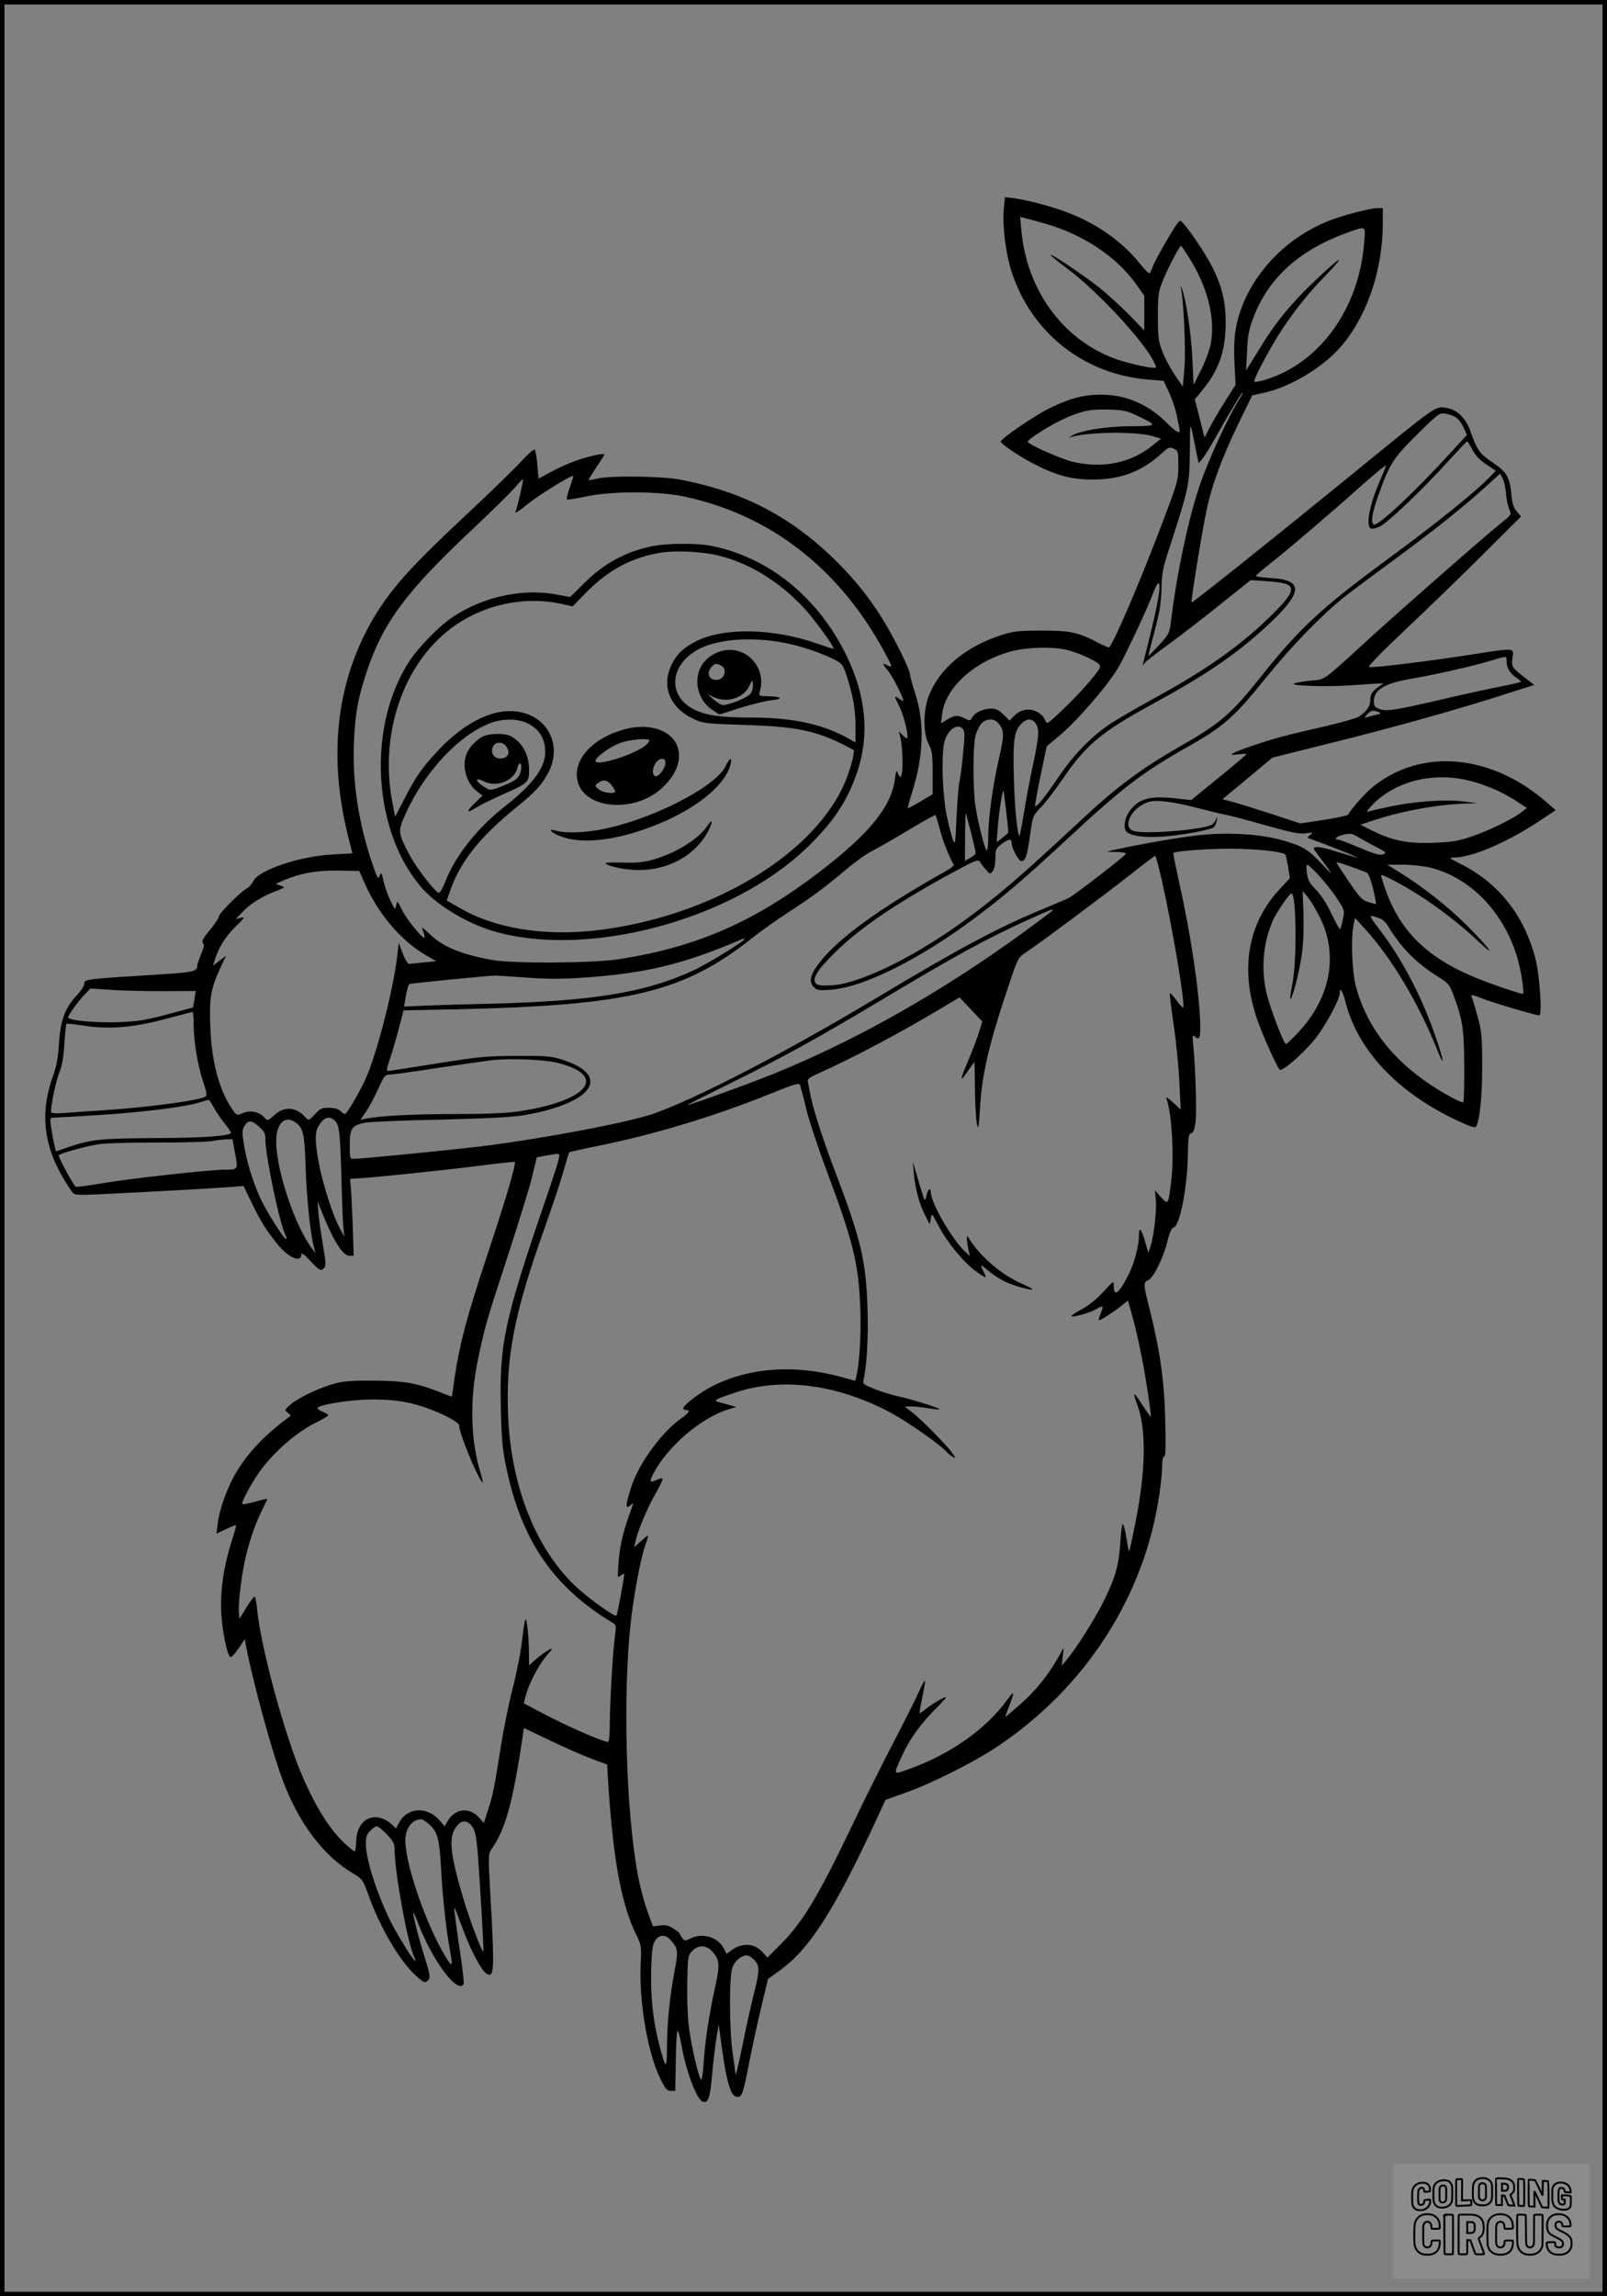 <?xml version="1.0" encoding="UTF-8"?>
<svg xmlns="http://www.w3.org/2000/svg" version="1.0" width="896pt" height="1280pt" viewBox="0 0 896 1280" preserveAspectRatio="xMidYMid meet">
  <rect x="0" y="0" width="896" height="1280" fill="#808080" stroke="none"/>
  <g transform="translate(0.00 0.00) scale(1)">
    <g transform="translate(0,1280) scale(0.1,-0.1)" fill="#000000" stroke="none">
      <path d="M5597 11638 c-9 -95 10 -249 43 -352 111 -342 404 -573 763 -602 l85 -7 31 -66 c16 -36 35 -91 41 -121 6 -30 13 -65 16 -77 7 -37 -13 -27 -76 35 -100 99 -224 152 -360 152 -99 0 -174 -20 -287 -75 -84 -41 -273 -170 -273 -187 0 -12 97 -78 181 -122 126 -66 214 -90 334 -89 154 0 273 46 380 144 39 36 45 39 69 28 25 -12 26 -16 26 -95 0 -79 -3 -91 -86 -310 -125 -331 -270 -670 -300 -703 -2 -2 -30 10 -61 26 -112 59 -155 68 -313 68 -124 0 -156 -3 -220 -23 -203 -64 -351 -186 -411 -340 -32 -82 -33 -210 -1 -270 19 -37 22 -58 22 -161 l0 -118 -67 -40 c-38 -23 -69 -39 -71 -38 -2 2 8 39 22 83 66 209 72 392 20 552 -15 47 -29 96 -30 110 -2 31 -89 206 -156 314 -76 122 -164 231 -279 341 -241 231 -502 365 -844 431 -104 20 -392 24 -465 6 -24 -6 -46 -9 -48 -8 -1 2 18 34 43 71 25 37 45 70 45 72 0 9 -83 -9 -153 -33 -38 -13 -102 -41 -142 -63 l-72 -39 -7 76 c-3 42 -10 80 -15 85 -5 5 -36 -23 -72 -62 -35 -39 -182 -182 -327 -317 -271 -254 -378 -371 -468 -509 -233 -360 -292 -794 -172 -1271 l23 -91 -110 -6 c-186 -10 -413 -87 -443 -149 -7 -16 -23 -33 -35 -40 -36 -19 -157 -140 -157 -157 0 -9 -23 -43 -50 -75 -38 -46 -47 -63 -38 -73 8 -10 5 -26 -11 -62 -11 -28 -21 -56 -21 -63 -1 -35 -16 -38 -261 -53 -356 -22 -369 -24 -369 -48 0 -11 -18 -40 -41 -64 -67 -73 -92 -140 -100 -268 -5 -80 -14 -130 -33 -181 -82 -228 -49 -429 107 -649 14 -19 20 -19 258 -7 276 14 544 29 635 36 l62 5 46 -95 c47 -99 86 -160 145 -232 61 -74 131 -103 131 -55 0 13 15 2 49 -34 51 -56 62 -61 80 -39 9 11 7 40 -8 122 -10 60 -22 141 -25 179 l-6 70 28 -70 c63 -155 114 -235 150 -235 l24 0 -6 188 c-4 103 -9 199 -12 215 -5 23 -2 27 16 27 52 0 485 44 680 69 118 15 217 26 220 24 9 -8 -45 -194 -155 -525 -114 -344 -151 -485 -180 -675 -8 -57 -15 -105 -15 -107 0 -2 -27 7 -60 21 -133 53 -204 66 -375 67 -128 1 -173 -3 -225 -18 -87 -25 -197 -78 -240 -115 -34 -30 -34 -31 -16 -46 11 -8 18 -16 15 -18 -138 -102 -227 -193 -296 -305 -52 -83 -99 -210 -109 -294 l-7 -57 53 25 c29 14 54 24 56 22 2 -2 -10 -46 -27 -97 -42 -133 -62 -274 -55 -396 6 -104 34 -236 51 -242 6 -2 26 20 45 48 l35 52 8 -44 c35 -187 144 -586 204 -744 88 -236 226 -419 387 -515 58 -35 59 -36 91 -125 63 -177 172 -363 261 -445 48 -44 56 -47 74 -25 10 12 6 34 -18 112 -37 116 -72 256 -68 261 2 2 13 -22 25 -52 79 -211 221 -403 256 -346 3 5 -5 83 -19 172 -13 90 -27 188 -30 218 -6 53 -5 51 32 -50 68 -185 134 -299 165 -287 21 8 22 84 2 427 -13 233 -13 246 4 270 79 110 121 263 177 642 l5 36 144 -69 c79 -38 183 -84 232 -102 l88 -33 7 -114 c28 -428 74 -671 158 -840 26 -52 27 -61 22 -161 -9 -211 40 -495 110 -637 28 -56 37 -67 58 -67 l25 0 3 167 c1 93 6 168 10 168 4 0 13 -33 20 -72 26 -150 85 -309 120 -323 30 -11 41 19 52 146 6 69 17 162 24 205 l13 79 7 -50 c34 -262 57 -348 93 -353 30 -4 34 7 73 204 17 87 47 225 67 306 l35 147 63 45 c170 122 306 335 548 857 l44 96 109 39 c145 51 374 166 504 251 501 331 833 845 915 1418 8 55 15 124 15 153 0 32 4 52 11 52 8 0 10 56 6 203 -5 219 -29 387 -87 619 -36 140 -36 150 -7 163 29 13 82 120 106 215 12 50 24 76 35 78 34 7 76 222 79 402 2 102 4 120 19 123 12 3 18 21 24 63 7 59 0 288 -12 419 -7 65 -6 69 10 56 25 -21 30 -7 28 77 -6 180 -52 491 -118 786 -19 87 -34 160 -32 161 11 11 194 25 323 24 133 0 286 -16 301 -32 3 -3 10 -34 16 -69 l10 -63 -53 -57 c-182 -192 -227 -452 -128 -735 33 -93 112 -268 125 -276 16 -10 133 93 196 171 58 73 138 221 138 256 0 38 17 11 33 -53 69 -265 285 -496 611 -652 80 -38 110 -48 116 -39 21 33 35 177 34 345 0 160 -3 190 -26 270 -13 50 -28 98 -32 107 -7 15 1 14 56 -7 64 -25 301 -95 320 -95 18 0 3 224 -21 316 -62 241 -205 422 -417 528 -67 34 -68 35 -34 36 97 1 287 82 460 195 l104 69 -45 39 c-311 275 -706 311 -978 88 -41 -34 -125 -129 -133 -151 -1 -5 -63 -19 -135 -30 l-133 -20 -167 55 c-93 30 -190 60 -217 67 l-50 13 140 116 139 116 328 82 c333 82 726 192 987 277 l144 46 -24 19 c-104 80 -103 78 -97 131 7 60 27 59 -270 13 -253 -38 -505 -68 -529 -63 -10 2 64 78 207 213 123 116 317 304 431 418 l209 208 -24 28 c-18 22 -26 46 -30 95 -9 96 -27 127 -106 179 -71 47 -85 67 -126 182 -23 64 -72 111 -124 120 -70 12 -42 31 -541 -376 -427 -348 -882 -711 -886 -707 -5 6 53 366 82 508 31 148 88 301 185 501 l71 145 59 13 c148 30 338 144 438 262 145 170 231 426 231 688 l0 81 -29 0 c-41 0 -205 -43 -280 -74 -211 -86 -385 -255 -469 -457 -43 -104 -56 -191 -49 -334 l6 -120 -59 -93 c-32 -51 -71 -117 -86 -147 l-28 -54 -27 107 -27 106 38 46 c95 114 133 222 134 375 1 122 -20 207 -76 320 -32 61 -107 177 -152 230 -24 30 -25 30 -41 10 -26 -34 -121 -198 -135 -235 -7 -19 -16 -38 -20 -43 -3 -4 -30 22 -58 58 -94 116 -229 213 -386 275 -86 35 -231 74 -312 85 l-51 6 -6 -63z m228 -84 c215 -61 400 -184 511 -340 l44 -62 0 -97 0 -97 -87 90 c-49 49 -124 118 -168 152 -85 67 -253 180 -268 180 -5 0 36 -34 92 -76 166 -123 421 -397 482 -516 19 -38 19 -38 0 -38 -35 0 -156 29 -216 51 -290 108 -489 381 -520 712 l-7 78 28 -7 c16 -4 65 -17 109 -30z m1781 -106 c-28 -367 -246 -670 -548 -764 -32 -10 -61 -15 -64 -11 -9 8 93 199 157 295 80 118 144 198 249 306 117 123 69 92 -79 -49 -131 -126 -214 -229 -304 -378 l-69 -112 5 105 c3 85 10 121 34 186 84 225 258 382 533 480 98 34 94 37 86 -58z m-976 -84 c103 -163 147 -338 121 -479 -6 -33 -30 -98 -53 -145 l-43 -85 -7 149 c-7 142 -37 339 -59 388 -9 22 -9 22 -4 -2 15 -73 27 -344 19 -440 l-9 -105 -45 65 c-24 36 -55 94 -69 130 -22 57 -25 80 -25 195 0 118 2 136 27 200 26 65 94 195 102 195 2 0 22 -30 45 -66z m288 -776 c-65 -99 -183 -355 -232 -503 -61 -181 -125 -484 -155 -733 -10 -82 -11 -84 -68 -147 -32 -35 -59 -62 -60 -61 -1 1 14 62 34 136 28 104 37 158 39 237 2 90 8 120 48 240 105 326 108 340 110 527 1 183 -1 183 36 -3 l13 -64 22 27 c12 15 41 62 65 104 86 153 151 262 157 262 3 0 -1 -10 -9 -22z m-578 -105 c118 -56 117 -58 -37 -59 -136 0 -286 -25 -331 -55 -16 -10 -16 -10 0 -5 97 29 366 32 457 4 l44 -13 -44 -36 c-122 -100 -282 -133 -448 -93 -67 16 -251 98 -251 112 0 12 121 90 193 123 104 48 152 59 257 56 83 -2 103 -7 160 -34z m1778 -10 c13 -8 32 -33 42 -56 l19 -41 -82 -90 c-206 -226 -417 -424 -438 -410 -17 10 -9 62 22 151 66 187 85 217 220 351 120 118 125 122 159 116 19 -3 46 -12 58 -21z m92 -181 c17 -32 42 -58 77 -81 l53 -35 -23 -24 c-77 -83 -293 -258 -587 -474 -364 -268 -487 -382 -702 -653 -160 -201 -224 -257 -434 -377 -231 -132 -368 -234 -569 -422 -335 -313 -479 -436 -674 -576 -281 -200 -575 -340 -725 -343 -55 -2 -71 1 -80 15 -16 27 14 74 104 163 140 139 330 269 639 439 151 82 166 88 175 71 6 -10 21 -30 34 -44 22 -25 22 -26 37 -7 9 12 15 41 15 72 0 48 3 55 33 78 40 30 57 33 57 9 1 -32 39 -103 55 -103 23 0 33 32 49 149 14 102 15 104 59 150 25 25 80 97 123 160 129 189 214 260 499 416 303 165 469 279 639 436 203 188 208 257 20 267 -47 3 -84 8 -82 12 2 4 39 36 83 71 90 70 351 293 524 448 63 55 116 99 118 97 2 -1 -10 -33 -26 -70 -64 -141 -89 -270 -57 -282 8 -3 30 2 49 11 44 21 238 205 377 359 58 63 107 115 110 116 3 0 16 -21 30 -48z m187 -246 c3 -34 12 -73 19 -88 13 -26 12 -27 -59 -84 -94 -76 -521 -451 -711 -623 -280 -256 -254 -237 -336 -245 -40 -4 -81 -11 -93 -15 -37 -14 181 -21 318 -11 72 5 141 10 155 10 l24 0 -24 -16 c-38 -25 -50 -45 -50 -79 0 -32 -22 -63 -64 -90 -12 -8 -92 -31 -177 -51 -224 -51 -296 -70 -407 -108 -127 -43 -156 -60 -89 -51 26 3 47 4 47 2 0 -3 -69 -62 -154 -131 l-155 -126 -90 10 c-144 16 -207 -3 -258 -79 -25 -38 -30 -93 -10 -109 30 -25 116 -34 227 -23 106 10 234 35 257 49 6 4 14 21 17 37 5 25 5 26 -3 9 -5 -12 -15 -25 -22 -30 -49 -30 -386 -57 -441 -35 -63 24 -7 131 84 160 45 15 138 3 287 -36 53 -14 116 -29 141 -34 25 -4 126 -31 225 -59 145 -41 189 -50 225 -45 42 6 44 5 25 -9 -16 -12 -17 -16 -5 -20 138 -49 327 -127 248 -102 -10 3 -56 17 -102 31 -46 15 -94 25 -106 23 -21 -3 -21 -4 12 -48 84 -111 88 -121 25 -53 -84 89 -110 105 -222 138 -113 32 -267 45 -421 34 -98 -6 -349 -48 -529 -88 -40 -9 -40 -9 18 -10 32 0 57 -5 55 -10 -4 -12 -285 -229 -318 -246 -14 -7 -77 -34 -140 -60 -253 -104 -474 -222 -940 -502 -494 -296 -991 -554 -1233 -640 -139 -49 -612 -139 -957 -182 -150 -19 -679 -71 -722 -71 -16 0 -18 10 -18 78 0 93 12 110 88 124 26 5 216 13 422 17 277 7 400 14 470 26 380 68 481 220 205 308 -62 20 -90 22 -255 21 -167 0 -211 -5 -445 -42 -143 -23 -265 -42 -272 -42 -8 0 -6 16 7 55 18 52 44 142 69 241 l11 42 298 6 c967 22 1266 95 1652 402 41 33 129 95 195 138 138 90 206 141 325 241 47 40 110 85 140 100 30 15 122 68 204 117 81 49 150 87 152 85 2 -2 13 -38 24 -80 16 -62 48 -143 78 -199 2 -3 -18 -19 -45 -34 -376 -211 -610 -382 -710 -518 -48 -64 -54 -103 -23 -131 17 -15 31 -17 93 -12 182 13 501 173 812 407 163 123 258 204 515 442 295 274 411 363 650 498 213 120 266 166 450 394 140 173 307 346 435 448 39 31 158 120 265 198 226 166 388 295 515 409 l89 81 14 -26 c8 -15 17 -54 19 -88z m-5220 37 c-12 -34 -19 -64 -16 -67 3 -3 50 5 104 16 142 31 405 31 551 0 478 -102 862 -400 1113 -862 46 -85 49 -95 22 -80 -33 17 -34 12 -6 -21 26 -31 66 -105 86 -156 9 -26 9 -26 -16 -9 -31 20 -31 19 -1 -41 22 -45 46 -133 46 -170 0 -13 -5 -12 -25 7 l-24 23 8 -30 c16 -56 18 -223 2 -223 -5 0 -12 10 -16 23 -6 17 -9 10 -15 -34 -20 -156 -142 -306 -423 -521 -367 -280 -686 -418 -1117 -485 -146 -22 -584 -25 -700 -5 -176 31 -278 73 -351 142 -23 22 -44 40 -45 40 -2 0 1 -12 7 -26 5 -15 8 -28 6 -31 -9 -9 -99 101 -124 152 -27 55 -28 56 -34 28 -6 -27 -7 -26 -32 27 -15 30 -32 79 -39 109 -10 48 -13 51 -21 30 -8 -22 -12 -17 -34 46 -81 232 -118 463 -110 685 7 170 21 253 72 407 91 273 222 449 593 796 104 98 209 201 232 228 23 28 44 49 46 47 4 -4 -30 -151 -42 -182 -4 -11 23 7 63 40 58 49 252 169 259 161 2 -1 -7 -30 -19 -64z m3967 -532 c84 -14 73 -54 -47 -173 -170 -169 -361 -306 -652 -465 -99 -54 -214 -121 -255 -148 -105 -70 -205 -173 -287 -295 -82 -121 -132 -182 -132 -160 0 8 14 86 32 172 l33 158 64 53 c101 84 268 275 333 382 36 60 155 312 188 398 22 58 35 83 41 74 12 -23 -12 -147 -88 -442 -4 -17 -3 -17 5 -4 6 9 63 54 128 101 65 47 196 148 292 225 l174 139 66 -4 c36 -2 84 -7 105 -11z m-1202 -372 c60 -13 169 -61 188 -84 10 -12 0 -29 -61 -101 -66 -78 -216 -224 -230 -224 -3 0 -11 11 -17 26 -7 14 -28 32 -48 40 -43 18 -89 7 -123 -30 l-22 -23 -33 33 c-26 26 -42 34 -70 34 -44 0 -91 -22 -106 -50 -10 -19 -13 -19 -40 -5 -39 20 -58 19 -99 -6 l-34 -21 6 52 c18 148 182 296 389 350 83 22 219 26 300 9z m2458 -64 c0 -36 18 -68 51 -90 16 -11 29 -22 29 -25 0 -3 -51 -15 -114 -27 -63 -12 -222 -47 -354 -78 -249 -57 -283 -62 -326 -45 -21 8 -26 16 -26 43 0 61 61 98 201 122 136 23 351 72 444 100 100 30 95 30 95 0z m-715 -284 c17 -7 16 -9 -10 -15 -17 -4 -39 -10 -50 -13 -20 -6 -20 -5 -1 16 20 22 29 24 61 12z m-2122 -59 c37 -40 38 -65 7 -199 -35 -153 -60 -336 -60 -439 0 -40 -4 -74 -8 -74 -10 0 -48 147 -63 245 -15 96 -15 339 0 395 7 25 22 55 34 68 25 26 68 29 90 4z m211 -4 c22 -32 20 -68 -14 -230 -17 -78 -40 -199 -51 -268 -11 -68 -22 -126 -24 -128 -11 -11 -28 153 -32 318 -6 213 1 265 42 306 30 30 59 31 79 2z m-404 -33 c9 -11 10 -40 0 -132 -6 -65 -15 -138 -21 -163 -5 -25 -12 -115 -16 -200 -6 -140 -8 -152 -19 -124 -7 18 -23 78 -35 135 -23 111 -31 313 -16 401 13 75 74 123 107 83z m2798 -281 c93 -19 206 -66 286 -119 l59 -39 -27 -21 c-49 -39 -179 -103 -276 -136 -82 -28 -112 -33 -221 -37 -143 -5 -230 13 -342 70 l-62 31 88 29 c160 51 354 85 509 89 l53 2 -70 9 c-100 13 -271 2 -405 -26 -63 -13 -124 -27 -135 -31 -11 -4 6 18 37 49 125 120 316 169 506 130z m-2557 -184 c6 -58 12 -107 11 -110 0 -3 -15 -16 -33 -30 l-32 -25 6 82 c7 89 29 228 33 203 1 -8 8 -62 15 -120z m-196 -115 c14 -55 25 -104 25 -110 0 -5 -14 -18 -30 -27 l-30 -17 1 137 c0 75 2 133 5 127 2 -5 15 -55 29 -110z m2250 -72 c65 -33 68 -36 46 -45 -19 -7 -47 1 -131 37 -59 25 -113 45 -119 45 -29 0 -6 20 32 28 34 7 47 6 72 -10 17 -10 61 -35 100 -55z m-1187 -191 c59 -259 132 -695 119 -708 -3 -3 -20 16 -38 41 -19 26 -35 42 -37 37 -1 -5 9 -87 23 -183 14 -96 28 -239 31 -319 l7 -145 -43 40 c-29 27 -41 34 -36 20 29 -78 43 -317 27 -453 -17 -140 -17 -140 -58 -95 l-34 38 5 -46 c6 -56 -8 -196 -27 -259 l-14 -45 -18 63 c-22 76 -35 88 -35 32 0 -56 -26 -152 -57 -214 -53 -106 -83 -129 -83 -64 0 31 0 31 -59 -34 -37 -40 -83 -77 -121 -97 -34 -18 -59 -35 -57 -37 8 -9 102 17 136 37 18 11 35 18 38 15 2 -2 -3 -20 -11 -40 -8 -20 -12 -36 -9 -36 10 0 77 43 120 77 l42 33 15 -52 c25 -88 43 -167 65 -278 21 -108 52 -313 47 -317 -1 -2 -21 27 -45 63 -23 37 -44 65 -46 62 -3 -2 4 -28 15 -56 53 -138 49 -372 -11 -668 -16 -81 -31 -150 -33 -151 -2 -2 -9 30 -15 72 -7 41 -16 77 -20 80 -5 2 -11 -42 -14 -98 -9 -134 -27 -199 -93 -332 -53 -106 -156 -268 -209 -330 l-25 -30 5 50 6 50 -33 -58 c-57 -99 -126 -184 -209 -257 -43 -38 -81 -70 -83 -70 -2 0 7 26 20 58 32 79 30 93 -7 41 -116 -163 -315 -305 -547 -389 -97 -35 -94 -40 -37 85 38 82 103 172 187 255 33 33 57 60 53 60 -13 0 -71 -34 -106 -61 -20 -16 -39 -29 -41 -29 -3 0 4 39 14 86 10 48 17 91 16 95 -2 5 -19 -26 -38 -69 -19 -42 -83 -169 -142 -282 -59 -113 -160 -315 -224 -450 -190 -398 -278 -545 -401 -668 l-74 -74 -28 31 c-46 49 -111 53 -171 11 l-29 -21 -16 31 c-33 63 -120 88 -186 54 -29 -14 -32 -14 -45 3 -7 10 -14 21 -14 25 0 3 -16 16 -36 28 -26 17 -45 21 -74 17 l-39 -5 -21 56 c-32 84 -58 187 -74 292 -63 397 -72 1055 -20 1420 21 151 53 308 74 363 10 26 15 47 12 47 -3 0 -21 -15 -40 -32 l-35 -33 6 32 c11 55 65 185 112 267 25 44 43 82 40 84 -3 3 -16 0 -30 -6 -42 -19 -46 -14 -24 30 78 153 269 317 424 363 l40 12 -45 13 c-81 22 -76 20 -60 31 8 5 56 22 107 39 259 84 567 42 863 -117 88 -47 270 -174 305 -213 11 -12 28 -26 39 -32 16 -9 16 -6 -5 23 -30 43 -171 186 -224 227 l-40 31 35 1 c19 0 62 -4 94 -10 33 -5 61 -8 64 -6 5 6 -144 53 -223 71 -38 8 -101 27 -138 42 -58 23 -68 30 -63 47 19 82 28 237 23 399 -8 268 -36 385 -177 757 -77 201 -132 376 -145 455 -4 22 -9 48 -11 57 -4 12 11 23 58 44 190 85 468 232 690 366 l98 58 64 -67 63 -67 -22 -71 c-13 -38 -39 -107 -59 -153 -45 -105 -46 -121 -1 -54 20 28 37 52 38 52 1 0 2 -69 3 -153 1 -83 6 -170 11 -192 8 -35 10 -24 17 86 10 177 43 328 132 601 78 237 78 238 118 265 74 48 438 319 581 432 77 61 143 110 146 111 3 0 20 -62 37 -138z m1142 44 c10 -4 23 -39 36 -91 11 -47 18 -85 15 -85 -2 0 -21 5 -42 12 -34 10 -48 25 -107 112 -37 55 -69 104 -70 108 -3 7 86 -23 168 -56z m-265 -18 c31 -34 77 -91 100 -127 43 -66 43 -66 32 -118 -6 -29 -13 -53 -16 -52 -4 0 -25 40 -49 89 -25 54 -60 106 -86 132 -34 35 -44 52 -49 91 -4 26 -3 47 2 47 5 0 35 -28 66 -62z m614 47 c225 -53 413 -245 490 -500 22 -71 42 -205 32 -205 -12 0 -108 31 -191 62 -317 115 -485 267 -574 516 -14 40 -26 78 -26 83 0 11 114 -49 210 -110 104 -65 242 -172 328 -254 118 -112 66 -40 -65 90 -104 103 -244 213 -369 290 l-69 43 85 0 c47 0 114 -7 149 -15z m-5935 -90 c74 -167 200 -317 336 -397 l62 -36 -69 -7 c-37 -4 -74 -7 -81 -8 -8 -1 -23 23 -36 58 l-23 60 -7 -65 c-20 -178 -102 -507 -167 -670 -29 -72 -114 -220 -126 -220 -4 0 -15 8 -26 18 -12 11 -35 17 -64 17 -39 0 -49 -5 -78 -37 -33 -36 -34 -36 -52 -16 -52 58 -117 63 -172 13 -38 -34 -38 -34 -56 -15 -30 33 -78 43 -119 26 -35 -15 -36 -14 -56 14 -76 106 -119 264 -127 458 -7 165 2 220 53 331 l34 73 -36 -27 -36 -28 7 24 c21 73 60 136 115 190 54 53 58 59 33 53 l-28 -7 35 37 c45 48 110 89 184 117 58 22 58 23 31 32 l-28 10 34 15 c96 43 192 61 313 59 l119 -2 31 -70z m5326 -190 c103 -208 59 -445 -118 -636 -35 -38 -68 -69 -72 -69 -11 0 -83 186 -106 275 -34 134 -23 283 31 410 20 46 94 155 106 155 27 0 31 -375 5 -504 -9 -44 -14 -81 -12 -84 9 -8 48 137 62 233 11 67 14 144 12 234 l-5 134 29 -34 c15 -19 46 -70 68 -114z m-1490 41 c0 -2 -73 -57 -162 -122 -464 -337 -930 -601 -1393 -789 -124 -51 -468 -175 -483 -175 -4 0 101 53 233 118 302 149 487 251 840 462 436 261 592 346 845 461 102 46 120 53 120 45z m1827 -47 c13 -5 32 -23 42 -41 71 -119 159 -208 280 -283 54 -33 63 -44 82 -94 55 -146 62 -195 63 -403 1 -108 -2 -199 -5 -202 -3 -4 -37 11 -75 32 -282 155 -458 362 -525 617 -21 84 -28 272 -11 344 l7 34 54 -59 c150 -164 301 -416 406 -680 43 -108 36 -57 -12 81 -78 224 -185 428 -310 592 -67 88 -67 88 4 62z m-3547 -114 c0 -12 -210 -141 -285 -175 -269 -124 -562 -171 -1135 -185 -135 -3 -297 -8 -361 -11 l-116 -5 10 61 c6 34 15 63 21 65 11 4 446 47 476 47 8 0 86 -5 173 -11 117 -9 197 -9 315 -1 358 25 557 73 900 219 1 1 2 -1 2 -4z m-3247 -290 l188 1 -7 -46 c-4 -25 -7 -45 -8 -46 0 0 -66 -18 -146 -39 -123 -33 -165 -39 -276 -43 -124 -4 -274 10 -274 27 0 12 53 86 89 124 l35 37 106 -7 c58 -5 190 -8 293 -8z m177 -189 c0 -91 23 -227 54 -320 17 -49 21 -73 13 -78 -37 -23 -323 -61 -582 -78 -88 -5 -186 -12 -217 -15 -31 -2 -59 -1 -62 3 -8 13 23 170 45 224 15 36 24 87 28 160 4 59 9 109 11 111 3 2 46 -2 95 -10 141 -22 271 -12 450 35 83 22 153 40 158 41 4 1 7 -32 7 -73z m2031 -211 c282 -72 169 -212 -218 -270 -67 -10 -180 -15 -359 -15 -233 0 -416 -10 -496 -26 l-28 -6 33 49 c18 26 48 83 67 126 32 70 38 77 63 77 16 0 133 16 260 36 128 19 266 39 307 44 104 12 295 4 371 -15z m1384 -255 c15 -63 65 -214 110 -335 153 -407 183 -530 192 -785 5 -138 -5 -304 -23 -375 l-5 -22 -85 23 c-253 68 -497 51 -699 -46 -76 -37 -175 -111 -175 -131 0 -5 7 -9 15 -9 26 0 17 -16 -25 -45 -108 -75 -238 -252 -279 -380 -36 -111 -36 -134 -2 -102 12 10 13 8 7 -8 -47 -128 -67 -204 -75 -291 -5 -54 -7 -101 -5 -103 2 -2 10 2 19 9 8 7 15 9 15 4 0 -24 -38 -225 -43 -230 -8 -9 -143 87 -215 152 -229 207 -373 563 -389 964 -13 328 34 569 202 1040 42 118 90 262 106 319 16 57 31 106 33 108 2 2 78 19 168 37 314 64 646 165 953 289 137 55 161 62 166 48 3 -9 19 -68 34 -131z m-3306 12 c11 -21 38 -62 61 -91 23 -29 40 -54 38 -57 -18 -17 -152 -27 -418 -28 -320 -2 -364 -7 -502 -55 l-56 -19 -11 46 c-6 26 -13 68 -17 95 -6 45 -5 47 18 47 13 0 129 7 258 15 245 16 473 45 550 69 25 8 48 14 52 15 4 1 16 -16 27 -37z m680 -81 c24 -24 28 -71 36 -361 3 -118 8 -231 11 -250 l5 -35 -25 45 c-39 72 -93 240 -116 355 -23 120 -25 176 -9 208 31 59 64 72 98 38z m-217 -11 c39 -30 46 -63 52 -245 5 -163 26 -371 46 -445 l9 -35 -19 25 c-95 124 -200 438 -200 597 0 104 51 151 112 103z m-207 -21 c29 -26 35 -38 35 -73 0 -89 80 -471 111 -529 6 -10 8 -21 5 -24 -8 -8 -113 158 -145 229 -41 89 -80 218 -92 304 -10 64 -9 77 5 99 22 33 38 32 81 -6z m-134 -149 c17 -90 17 -90 -57 -90 -82 0 -527 -49 -678 -75 -82 -14 -151 -23 -154 -20 -19 18 -100 171 -94 176 11 11 139 46 211 59 38 7 175 12 330 11 147 0 286 4 311 8 25 5 61 9 81 10 l35 1 15 -80z m1804 -32 c-3 -18 -36 -118 -72 -223 -234 -684 -260 -808 -250 -1184 4 -158 10 -220 31 -317 86 -405 263 -662 592 -860 19 -11 20 -18 13 -72 -12 -84 -29 -379 -29 -494 0 -54 -4 -98 -9 -98 -25 0 -192 71 -321 137 -80 41 -146 76 -148 78 -2 2 6 33 17 68 24 71 78 167 119 210 14 15 22 27 18 27 -11 0 -65 -38 -98 -68 l-28 -26 -1 80 c-1 95 -13 195 -21 174 -3 -8 -11 -62 -18 -120 -6 -58 -29 -174 -51 -259 -22 -85 -53 -239 -69 -342 -34 -218 -43 -262 -72 -348 l-20 -63 -22 25 c-55 66 -137 59 -180 -14 l-17 -29 -26 30 c-69 83 -183 77 -228 -11 l-17 -31 -21 20 c-94 85 -199 36 -201 -95 -1 -29 -5 -53 -9 -53 -4 0 -30 21 -57 46 -104 97 -210 287 -290 519 -94 272 -181 622 -196 783 -4 39 -10 72 -15 72 -4 0 -25 -28 -46 -62 l-38 -62 -3 34 c-5 51 16 223 40 320 23 95 56 187 93 260 14 27 25 51 25 54 0 3 -30 -4 -67 -15 -37 -10 -69 -16 -72 -13 -8 7 56 126 98 183 85 115 208 221 324 277 31 16 57 31 57 35 0 4 -13 12 -30 19 -16 7 -30 16 -30 20 0 17 149 43 264 48 137 5 239 -9 341 -45 103 -37 185 -81 185 -99 0 -43 100 -286 130 -318 5 -5 0 19 -10 52 -56 180 -62 407 -16 629 38 183 48 219 166 578 59 182 121 380 136 442 l27 112 51 9 c81 15 78 16 71 -20z m-727 -3703 c52 -44 62 -80 72 -263 9 -161 29 -340 50 -451 16 -86 12 -90 -27 -26 -107 176 -223 513 -223 646 0 66 36 116 87 118 6 1 25 -10 41 -24z m245 -17 c15 -20 22 -52 29 -125 11 -130 37 -567 33 -571 -7 -8 -80 187 -115 306 -75 256 -81 341 -27 400 26 28 54 25 80 -10z m-476 -43 c35 -37 43 -52 43 -83 0 -128 75 -537 111 -604 5 -10 7 -18 4 -18 -12 0 -117 173 -153 252 -73 159 -122 321 -122 401 0 38 5 53 25 72 13 14 30 25 36 25 7 0 32 -20 56 -45z m1580 -587 c44 -49 46 -62 24 -176 -27 -145 -41 -278 -42 -419 -1 -133 -6 -132 -43 8 -35 135 -49 266 -45 420 3 108 8 140 22 162 22 33 56 35 84 5z m237 -69 c39 -46 41 -70 12 -202 -34 -156 -55 -296 -63 -420 -3 -54 -10 -94 -14 -90 -15 15 -57 199 -69 303 -7 58 -10 169 -8 247 3 134 4 143 27 167 35 37 81 35 115 -5z m231 -44 c32 -32 32 -59 -5 -203 -16 -65 -43 -187 -60 -272 -28 -139 -39 -181 -40 -154 0 5 -7 54 -15 109 -19 133 -20 434 -1 479 15 37 50 66 79 66 10 0 29 -11 42 -25z"></path>
      <path d="M3630 9754 c-145 -31 -264 -96 -373 -205 l-78 -77 -82 15 c-199 36 -432 -21 -600 -146 -63 -47 -161 -149 -206 -214 -243 -356 -219 -943 52 -1266 85 -102 253 -205 407 -251 520 -154 1323 58 1745 461 151 145 230 264 285 427 69 206 49 422 -60 647 -156 321 -426 543 -743 610 -85 19 -261 18 -347 -1z m385 -53 c165 -42 327 -142 461 -283 60 -63 179 -226 171 -234 -1 -2 -41 11 -87 27 -244 87 -524 93 -677 15 -72 -36 -108 -70 -137 -128 -61 -123 -12 -244 124 -307 52 -24 68 -25 280 -32 288 -9 396 -31 559 -113 l53 -28 -6 -40 c-4 -22 -20 -75 -36 -117 -160 -414 -750 -772 -1395 -847 -294 -34 -568 11 -764 126 l-70 40 18 53 c56 162 166 301 367 464 108 87 148 131 184 202 72 143 -1 299 -157 331 -136 29 -301 -46 -454 -207 -92 -96 -129 -149 -195 -277 l-51 -99 -17 89 c-69 375 62 760 327 960 173 131 403 183 611 139 l69 -15 81 83 c117 117 239 184 391 213 91 18 247 11 350 -15z m385 -490 c90 -20 189 -55 257 -90 36 -18 44 -28 62 -83 36 -111 51 -191 51 -285 l0 -92 -44 25 c-138 77 -309 114 -530 114 -177 0 -260 12 -326 45 -154 78 -136 257 35 341 115 56 312 66 495 25z m-1465 -440 c71 -33 105 -86 105 -164 -1 -88 -70 -180 -225 -302 -151 -118 -276 -274 -331 -417 -15 -38 -32 -67 -38 -65 -22 7 -125 140 -160 207 -66 124 -67 135 -34 212 107 252 318 476 502 534 59 18 135 17 181 -5z"></path>
      <path d="M3483 8735 c-181 -49 -292 -172 -262 -292 39 -152 310 -176 463 -42 81 71 116 154 97 226 -27 100 -156 146 -298 108z m137 -63 c0 -5 -8 -16 -17 -24 -61 -54 -283 -123 -283 -89 0 20 85 81 139 100 57 20 161 28 161 13z m90 -126 c0 -30 -42 -82 -58 -72 -30 18 2 96 39 96 14 0 19 -7 19 -24z m-301 -122 c12 -15 21 -31 21 -35 0 -17 -68 -9 -91 11 -24 20 -24 20 -5 35 29 22 52 18 75 -11z"></path>
      <path d="M4045 8528 c-58 -117 -418 -300 -695 -352 -92 -18 -199 -21 -248 -7 -42 13 -41 -1 3 -22 96 -46 241 -43 418 8 288 84 518 245 551 388 9 40 -6 32 -29 -15z"></path>
      <path d="M3943 8195 c-49 -74 -185 -157 -314 -190 -44 -12 -93 -16 -160 -13 -54 1 -95 0 -93 -4 11 -17 113 -38 185 -38 170 0 320 85 389 220 27 53 22 70 -7 25z"></path>
      <path d="M4007 9166 c-75 -28 -119 -89 -119 -166 0 -62 32 -123 83 -157 l40 -26 116 37 c63 20 143 39 176 43 70 7 54 21 -26 22 -47 1 -47 1 -40 29 40 142 -94 269 -230 218z m14 -76 c37 -20 18 -80 -26 -80 -43 0 -58 39 -28 72 19 21 27 22 54 8z m165 -155 c-14 -22 -118 -65 -156 -65 -9 0 -31 14 -50 30 l-35 31 32 -16 c75 -36 168 -8 201 62 17 36 17 36 20 9 2 -15 -3 -38 -12 -51z"></path>
      <path d="M2695 8696 c-37 -17 -80 -62 -94 -99 -27 -70 -1 -162 59 -209 l30 -23 -40 -39 c-52 -50 -51 -63 3 -29 23 15 91 48 151 75 139 61 146 67 146 135 0 85 -38 156 -102 189 -34 18 -113 17 -153 0z m130 -60 c18 -27 11 -53 -16 -61 -46 -15 -81 24 -59 65 15 28 56 26 75 -4z m80 -129 c-10 -44 -25 -57 -102 -88 -65 -26 -69 -26 -96 -10 -55 32 -65 64 -11 36 72 -37 173 3 189 76 4 16 11 26 16 23 6 -3 7 -20 4 -37z"></path>
      <path d="M5095 6260 c8 -88 31 -173 63 -234 l26 -51 6 33 c5 32 5 31 43 -41 45 -88 137 -201 205 -251 27 -20 53 -36 56 -36 4 0 0 13 -9 30 -23 44 -19 45 27 5 23 -19 65 -47 94 -60 50 -24 143 -49 151 -42 2 2 -25 16 -59 31 -113 49 -231 150 -295 252 -11 18 -12 18 -12 -1 0 -11 4 -37 8 -59 l9 -38 -30 28 c-72 69 -187 269 -188 327 0 29 -17 19 -24 -15 -3 -17 -8 -29 -11 -27 -2 3 -18 52 -35 109 l-30 105 5 -65z"></path>
    </g>
  </g>
  <rect x="0.0" y="0.0" width="896.0" height="1280.0" fill="none" stroke="black" stroke-width="5"></rect>
  <g transform="translate(776.77 1206.00) scale(0.107)" opacity="1.0">
    <rect x="0" y="0" width="1024.0" height="600.0" fill="white" fill-opacity="0.1"></rect>
    <g transform="translate(0,650) scale(0.1,-0.1)" stroke="none">
      <path fill="none" stroke="#000000" stroke-width="100" d="M4491 5720 c-164 -43 -269 -147 -319 -315 -19 -65 -29 -577 -13 -693 25 -190 116 -310 276 -367 63 -23 284 -32 370 -16 122 22 249 110 294 205 51 104 56 150 56 496 0 341 -4 385 -48 478 -46 100 -156 184 -282 217 -83 21 -241 19 -334 -5z m270 -273 c19 -12 43 -40 54 -62 18 -37 20 -64 23 -320 5 -339 -1 -384 -56 -436 -87 -82 -235 -56 -289 51 -22 43 -23 53 -23 335 0 314 7 370 52 412 34 32 66 42 139 42 53 1 73 -4 100 -22z"></path>
      <path fill="none" stroke="#000000" stroke-width="100" d="M5367 5723 c-4 -3 -7 -311 -7 -683 0 -618 1 -679 17 -691 12 -10 51 -14 152 -14 l136 0 3 248 2 248 67 -3 67 -3 34 -85 c18 -47 58 -152 89 -235 30 -82 63 -158 73 -168 14 -15 40 -19 165 -24 l148 -6 -5 34 c-4 19 -49 143 -102 276 -53 133 -96 246 -96 251 0 6 15 19 33 31 53 33 104 92 134 156 27 57 28 67 27 195 0 115 -4 144 -23 193 -31 80 -76 135 -148 183 -83 56 -166 82 -303 94 -129 11 -453 14 -463 3z m541 -300 c55 -27 77 -73 77 -163 0 -61 -4 -82 -23 -111 -34 -55 -73 -69 -191 -69 l-101 0 0 187 0 186 101 -6 c66 -4 114 -12 137 -24z"></path>
      <path fill="none" stroke="#000000" stroke-width="100" d="M6514 5685 c-4 -9 -5 -320 -2 -690 3 -511 7 -678 16 -687 19 -19 273 -30 291 -13 11 11 13 126 12 675 -1 364 -6 672 -11 685 -11 28 -27 31 -187 40 -99 6 -114 5 -119 -10z"></path>
      <path fill="none" stroke="#000000" stroke-width="100" d="M3355 5683 c-27 -3 -55 -9 -62 -15 -10 -8 -13 -150 -13 -683 0 -592 2 -674 15 -685 12 -10 52 -11 173 -6 362 15 578 29 590 38 8 7 12 46 12 129 0 108 -2 119 -20 129 -11 6 -24 9 -28 7 -4 -3 -103 -8 -221 -12 l-214 -7 5 545 c4 384 2 549 -5 556 -11 11 -120 12 -232 4z"></path>
      <path fill="none" stroke="#000000" stroke-width="100" d="M7067 5654 c-4 -4 -7 -310 -7 -680 0 -625 1 -673 18 -692 15 -18 31 -21 152 -24 l134 -3 -3 400 c-2 277 1 397 8 390 11 -11 153 -311 251 -530 96 -215 128 -281 142 -292 7 -6 82 -14 165 -17 l153 -7 11 28 c14 34 3 1333 -11 1347 -5 5 -70 11 -144 14 l-136 5 -1 -54 c-1 -30 -5 -200 -8 -379 l-6 -325 -73 150 c-40 83 -123 256 -184 385 -61 129 -117 242 -125 252 -11 12 -40 18 -121 22 -59 4 -130 9 -157 12 -28 3 -54 2 -58 -2z"></path>
      <path fill="none" stroke="#000000" stroke-width="100" d="M2507 5614 c-220 -49 -342 -159 -394 -357 -24 -91 -24 -641 0 -740 57 -233 232 -339 510 -310 56 6 127 21 158 33 76 29 187 114 226 174 64 95 67 114 71 505 2 232 -1 371 -8 404 -27 126 -116 235 -228 278 -74 29 -236 35 -335 13z m191 -281 c15 -11 36 -35 47 -54 19 -32 20 -52 20 -349 0 -309 0 -316 -23 -362 -31 -62 -75 -89 -155 -95 -53 -4 -67 -2 -97 19 -19 13 -44 41 -55 63 -19 37 -20 60 -20 350 0 337 2 351 60 405 54 51 169 63 223 23z"></path>
      <path fill="none" stroke="#000000" stroke-width="100" d="M8568 5491 c-133 -43 -219 -134 -262 -280 -13 -45 -16 -107 -16 -343 0 -320 9 -395 60 -506 73 -156 258 -255 506 -269 191 -11 324 47 376 165 19 42 22 70 26 288 4 209 3 242 -11 256 -19 18 -186 38 -347 41 l-105 2 -3 -95 c-1 -52 2 -102 7 -109 6 -10 33 -16 75 -19 l66 -4 0 -105 c0 -98 -1 -105 -26 -130 -23 -23 -31 -25 -99 -21 -64 3 -79 7 -112 34 -21 16 -49 52 -63 80 -25 49 -25 51 -25 324 0 303 6 348 56 402 28 29 32 30 99 26 105 -6 152 -50 167 -158 8 -53 9 -54 48 -62 22 -5 90 -10 150 -11 l110 -2 3 43 c4 52 -30 180 -66 245 -53 99 -179 183 -317 212 -96 20 -226 18 -297 -4z"></path>
      <path fill="none" stroke="#000000" stroke-width="100" d="M1390 5484 c-203 -45 -359 -207 -390 -404 -13 -83 -13 -616 0 -694 20 -123 100 -235 203 -281 98 -45 271 -51 387 -13 211 67 340 238 340 451 0 54 -3 69 -17 74 -24 9 -264 -15 -280 -28 -7 -7 -13 -31 -13 -60 0 -56 -13 -95 -43 -128 -31 -34 -95 -61 -144 -61 -35 0 -48 6 -77 35 -52 52 -58 99 -54 423 3 257 5 280 24 323 42 89 120 132 202 109 53 -14 72 -42 81 -120 11 -90 15 -92 150 -79 62 6 125 15 138 20 25 9 25 10 21 107 -3 82 -9 106 -33 155 -33 68 -97 130 -163 160 -60 27 -235 33 -332 11z"></path>
      <path fill="none" stroke="#000000" stroke-width="100" d="M1600 3845 c-239 -44 -424 -235 -476 -495 -22 -109 -33 -831 -15 -1000 31 -300 174 -492 425 -572 45 -15 100 -21 211 -25 181 -6 263 8 380 66 147 73 214 152 266 311 26 78 32 117 37 219 4 98 2 125 -9 132 -22 14 -393 11 -407 -3 -7 -7 -12 -39 -12 -73 0 -169 -84 -275 -217 -275 -68 0 -110 18 -150 64 -65 73 -68 99 -68 606 0 446 1 456 22 515 78 208 337 201 392 -11 6 -23 13 -75 16 -115 3 -41 10 -78 15 -83 10 -10 289 -10 357 0 63 9 67 18 60 147 -12 210 -62 331 -181 445 -86 82 -165 123 -280 146 -94 19 -261 20 -366 1z"></path>
      <path fill="none" stroke="#000000" stroke-width="100" d="M5376 3840 c-151 -39 -268 -118 -350 -237 -106 -157 -118 -245 -114 -863 4 -463 5 -477 27 -550 33 -106 72 -178 131 -243 123 -135 290 -197 526 -197 326 0 528 127 610 384 34 106 48 339 20 349 -29 12 -386 9 -400 -2 -7 -6 -16 -44 -20 -85 -17 -192 -81 -266 -226 -266 -93 1 -163 55 -197 152 -16 48 -18 92 -18 503 0 437 1 452 22 520 26 81 57 119 121 147 78 35 188 8 237 -56 30 -40 55 -133 55 -206 0 -92 6 -95 157 -92 70 1 161 5 201 8 87 8 88 9 78 158 -12 189 -62 314 -170 422 -76 76 -130 109 -241 144 -102 33 -337 38 -449 10z"></path>
      <path fill="none" stroke="#000000" stroke-width="100" d="M8441 3845 c-204 -45 -357 -196 -406 -402 -24 -99 -17 -331 13 -416 47 -137 141 -225 342 -323 334 -162 396 -203 438 -284 19 -37 23 -57 20 -116 -3 -59 -8 -77 -30 -107 -39 -50 -98 -70 -190 -65 -137 7 -187 57 -188 185 0 95 4 94 -223 86 -106 -3 -198 -10 -204 -16 -17 -13 -17 -107 1 -200 44 -226 196 -375 436 -423 103 -20 339 -15 435 10 199 53 340 189 391 377 21 78 28 222 15 311 -16 115 -56 191 -145 276 -85 81 -145 117 -386 235 -250 122 -298 173 -301 319 -3 109 52 167 164 175 115 8 183 -49 194 -164 3 -32 10 -64 16 -70 10 -14 340 -17 387 -4 24 7 25 9 22 92 -5 150 -54 269 -153 369 -69 70 -189 133 -297 155 -90 18 -265 18 -351 0z"></path>
      <path fill="none" stroke="#000000" stroke-width="100" d="M2710 3833 c-14 -2 -29 -9 -35 -14 -7 -7 -9 -354 -7 -1017 3 -910 5 -1008 20 -1019 20 -16 384 -18 413 -3 19 10 19 32 19 1019 0 923 -1 1010 -16 1022 -13 10 -61 14 -193 16 -97 1 -187 -1 -201 -4z"></path>
      <path fill="none" stroke="#000000" stroke-width="100" d="M3455 3833 c-47 -12 -45 32 -45 -1034 0 -987 0 -1009 19 -1019 12 -6 98 -10 210 -10 159 0 192 3 205 16 14 13 16 61 16 370 l0 355 81 -3 82 -3 88 -245 c49 -135 105 -292 124 -350 20 -58 45 -113 57 -122 18 -16 45 -18 229 -18 184 0 210 2 216 16 7 19 16 -7 -153 448 -74 197 -134 362 -134 366 0 4 23 22 50 40 162 104 228 273 217 560 -8 225 -46 336 -153 450 -104 110 -219 160 -413 179 -101 11 -657 13 -696 4z m721 -409 c64 -48 69 -61 72 -231 4 -176 -7 -223 -59 -267 -43 -36 -89 -46 -216 -46 l-113 0 0 286 0 286 144 -4 c127 -3 148 -5 172 -24z"></path>
      <path fill="none" stroke="#000000" stroke-width="100" d="M6510 3834 c-51 -11 -50 7 -50 -683 1 -672 7 -842 35 -951 45 -175 148 -311 289 -380 117 -58 200 -73 376 -68 124 4 156 9 225 32 108 37 176 79 246 153 61 66 117 169 140 258 9 37 13 248 16 831 4 727 3 782 -13 795 -13 11 -57 14 -204 14 -171 0 -190 -2 -209 -19 -21 -19 -21 -19 -21 -746 0 -782 0 -782 -52 -861 -64 -95 -228 -106 -302 -19 -61 73 -60 64 -66 877 -4 562 -8 745 -17 754 -13 13 -341 23 -393 13z"></path>
    </g>
  </g>
</svg>
